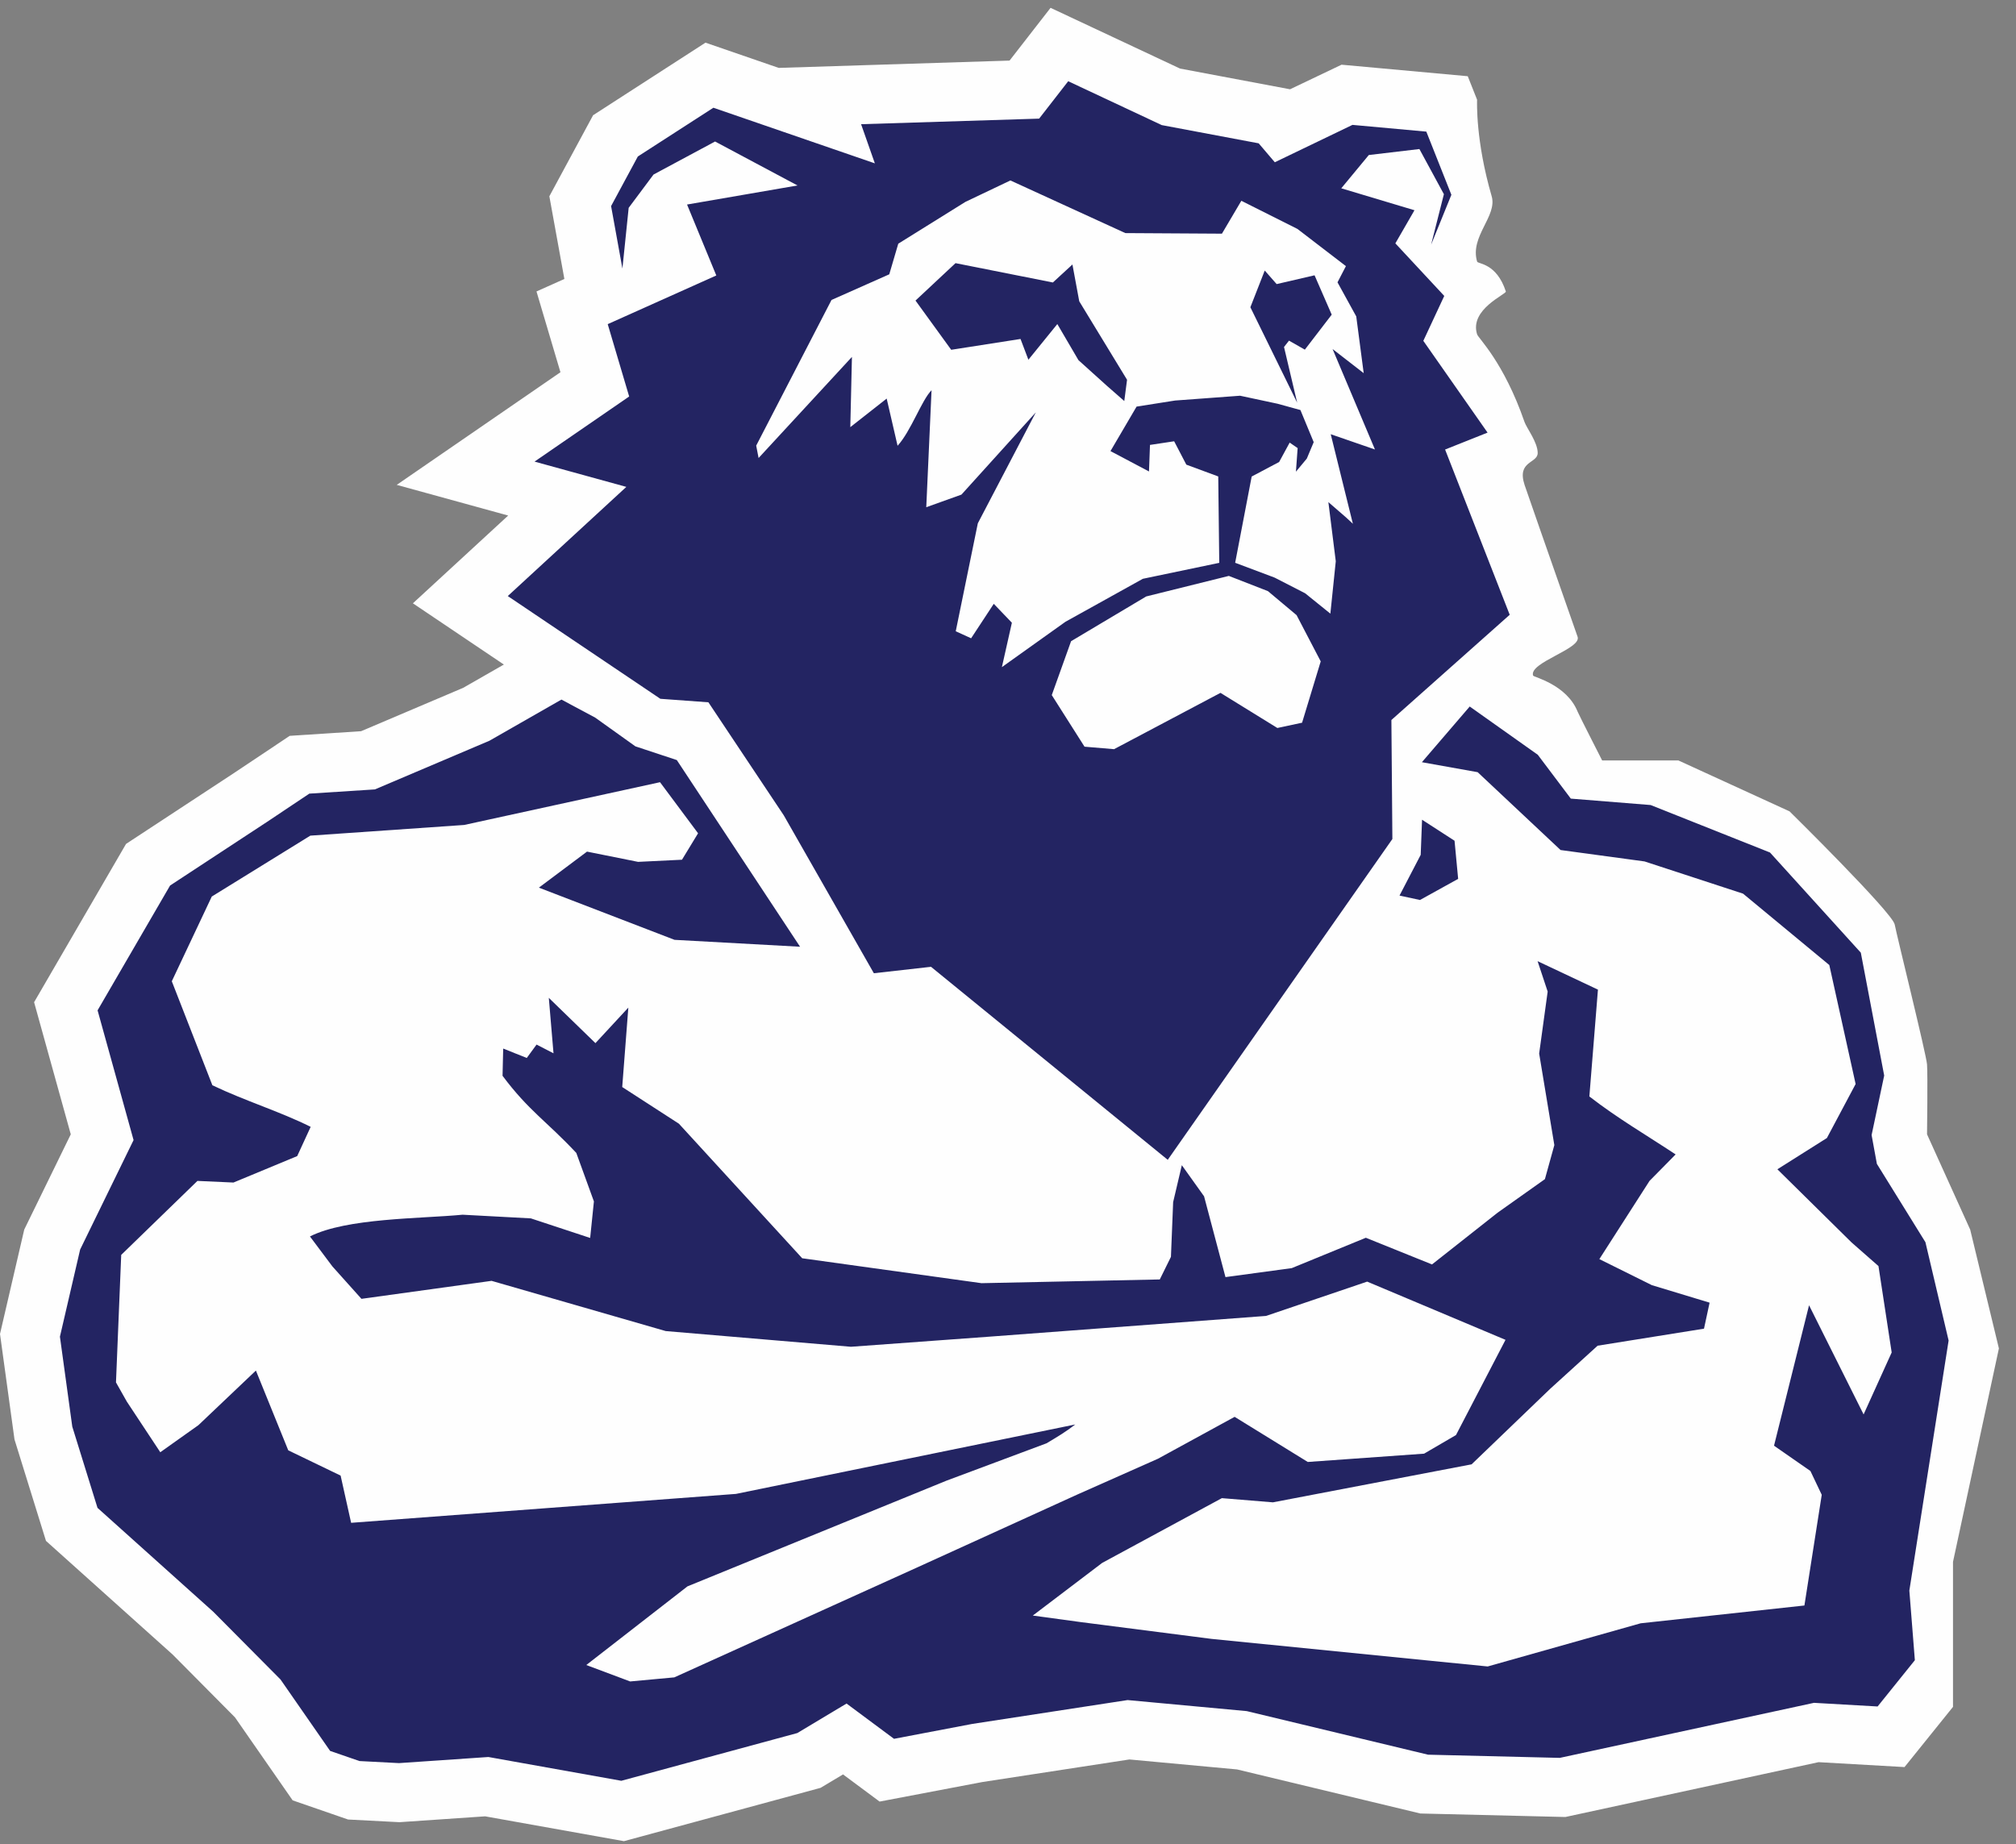 <svg xmlns="http://www.w3.org/2000/svg" viewBox="0 0 94 86"><rect x="0" y="0" width="94" height="86" fill="#808080" stroke="none"/><path fill="#FEFEFE" d="M91.063 79.596l-2.261 2.808-4.006-.229-11.806 2.557-6.763-.163-8.546-2.055-5.02-.465-6.859 1.053-4.789.911-1.705-1.267-1.045.626-9.17 2.487-6.472-1.158-3.995.273-2.396-.125-2.584-.893-2.689-3.87-2.907-2.93-5.906-5.3-1.468-4.73L0 62.207l1.13-4.868 2.17-4.442-1.71-6.161 4.287-7.382 5.054-3.319 2.577-1.721 3.328-.216 4.759-2.022 1.899-1.086-4.242-2.856 4.443-4.093-5.196-1.43 7.633-5.253-1.117-3.767 1.3-.582-.7-3.856 2.04-3.78 5.24-3.384 3.414 1.177 10.764-.341 1.912-2.46 6.036 2.832 5.13.966 2.402-1.146 5.884.537.435 1.096c0 .101-.076 1.896.681 4.503.27.93-1.028 1.87-.68 3.045.035.12.902.056 1.34 1.393.041.127-1.711.83-1.34 2 .058.187 1.24 1.283 2.213 4.093.091.266.612.94.612 1.438 0 .497-.982.359-.612 1.489.078.24 1.027 2.956 2.473 7.085.196.56-2.288 1.2-2.074 1.81.025.073 1.56.41 2.074 1.679.063.156 1.144 2.276 1.144 2.276h3.554l5.184 2.375s4.799 4.724 4.904 5.277c.105.552 1.47 6.043 1.507 6.523.037.48 0 3.26 0 3.26l2.012 4.443 1.339 5.542-2.14 9.953v6.763z"/><path fill="#232462" d="M35.259 20.781l3.512-6.793 2.693-1.196.42-1.428 3.131-1.95 2.097-.999 5.36 2.455 4.503.027.905-1.534 2.616 1.313 2.26 1.734-.392.756.874 1.59.347 2.646-1.451-1.125 1.976 4.684-2.062-.712 1.033 4.177-.318-.296-.825-.715.345 2.758-.252 2.443-1.177-.95-1.42-.729-1.842-.693.77-4.022 1.28-.678.491-.904.372.256-.08 1.1.508-.612.321-.765-.62-1.498-1.065-.293-1.748-.374-3.03.224-1.796.283-1.217 2.075 1.796.95.046-1.238 1.127-.17.568 1.09 1.488.55.047 4.029-3.563.744-3.608 2.004-2.964 2.115.466-2.07-.845-.882-1.056 1.607-.717-.327 1.03-5.035 2.704-5.173-3.468 3.835-1.64.588.246-5.456c-.464.467-.96 1.91-1.584 2.59l-.508-2.2-1.696 1.332.076-3.275-4.352 4.714-.112-.577zm24.3 13.167l-2.652-1.638-4.962 2.626-1.377-.116-1.527-2.406.9-2.513 3.503-2.087 3.853-.958 1.823.71 1.336 1.12 1.125 2.156-.869 2.86-1.153.246zM40.15 5.792l.642 1.826-7.529-2.594-3.523 2.274-1.247 2.312.528 2.912.292-2.83 1.159-1.553 2.87-1.54 3.843 2.05-5.15.889 1.364 3.308-5.063 2.27 1 3.374-4.412 3.036 4.28 1.179-5.528 5.091 7.114 4.791 2.24.163 3.515 5.272 4.2 7.363 2.665-.3 11.038 9.001 5.06-7.228 1.744-2.491 3.67-5.241-.046-5.55 5.517-4.907-3.013-7.706 1.98-.789-2.995-4.28.976-2.094-2.28-2.451.891-1.545-3.413-1.023 1.284-1.552 2.359-.279 1.142 2.106-.596 2.354.945-2.326-1.168-2.946-3.444-.314-3.621 1.743-.752-.883-4.519-.85-4.362-2.046-1.356 1.744-8.301.26zm2.537 8.224l1.665 2.296 3.232-.505.367.968 1.349-1.663.985 1.683 1.334 1.203.803.703.129-.991-2.229-3.66-.318-1.716-.912.839-4.539-.902-1.866 1.745zm18.154 2.289l1.253-1.632-.8-1.835-1.768.41-.555-.632-.67 1.712 2.182 4.45-.613-2.597.232-.296.739.42zm4.414 25.458l.954.206 1.78-.985-.168-1.778-1.515-.98-.063 1.637-.988 1.9zm-61.517 16.5l-.944 4.07.576 4.195 1.176 3.788 5.4 4.847 3.133 3.156 2.313 3.331 1.37.473 1.842.096 4.168-.285 6.198 1.109 8.206-2.226 2.296-1.376 2.213 1.645 3.651-.695 7.24-1.112 5.555.515 8.454 2.032 6.143.149 11.852-2.567 2.967.17 1.737-2.158-.257-3.247 1.831-11.66-1.081-4.585-2.264-3.654-.246-1.343.587-2.775-1.09-5.73-4.235-4.671-5.565-2.214-3.722-.299-1.54-2.045-3.174-2.25-2.23 2.597 2.6.465 3.866 3.63 3.916.532 4.594 1.503 4.021 3.328 1.227 5.549-1.34 2.519-2.308 1.457 3.461 3.414 1.252 1.099.616 4.029-1.309 2.89-2.544-5.091-1.633 6.549 1.697 1.18.528 1.11-.808 5.162-7.636.83-7.132 2.013-12.879-1.286-6.087-.782-2.244-.306 3.234-2.455 5.581-3.02 2.382.195 9.263-1.772 3.664-3.522 2.212-2.01 4.96-.794.261-1.213-2.691-.816-2.449-1.215 2.34-3.648 1.216-1.234c-1.382-.915-2.707-1.683-4.022-2.703l.4-4.982-2.814-1.327.47 1.418-.397 2.89.708 4.269-.44 1.588-2.204 1.563-3.06 2.414-3.085-1.244-3.454 1.416-3.091.419-.998-3.768-1.037-1.451-.405 1.723-.103 2.551-.52 1.054-8.313.174-8.36-1.162-5.749-6.275-2.643-1.71.285-3.704-1.534 1.657-2.174-2.112.219 2.586-.79-.407-.457.625-1.099-.439-.03 1.27c1.225 1.64 2.045 2.106 3.439 3.597l.821 2.261-.175 1.704-2.766-.913-3.182-.171c-1.962.189-5.412.148-7.117 1.014l1.043 1.393 1.358 1.516 6.067-.839 8.12 2.342 8.636.732 6.455-.471 12.9-.967 4.716-1.6 6.45 2.715-2.309 4.44-1.487.868-5.424.387-3.41-2.104-3.574 1.953L50.22 69.7l-7.503 3.416-11.276 5.105-2.06.19-2.044-.766 4.718-3.668 12.073-4.928 4.664-1.742c.505-.3.884-.522 1.345-.88l-15.821 3.238-17.944 1.348-.49-2.202-2.441-1.178-1.509-3.72-2.68 2.546-1.778 1.263-1.56-2.361-.506-.896.244-5.946 3.554-3.45 1.68.076 2.972-1.233.628-1.364c-1.465-.729-3.013-1.19-4.583-1.939l-1.892-4.85 1.864-3.951 4.596-2.84 7.173-.498 9.131-1.994 1.774 2.382-.75 1.233-2.048.1-2.38-.478-2.244 1.68 6.325 2.434 5.853.322-3.357-5.085-2.39-3.62-1.932-.64-1.873-1.339-1.575-.842-3.358 1.92-5.339 2.269-3.058.197-1.968 1.315-4.525 2.971-3.38 5.82 1.678 6.05-2.489 5.099z"/></svg>
